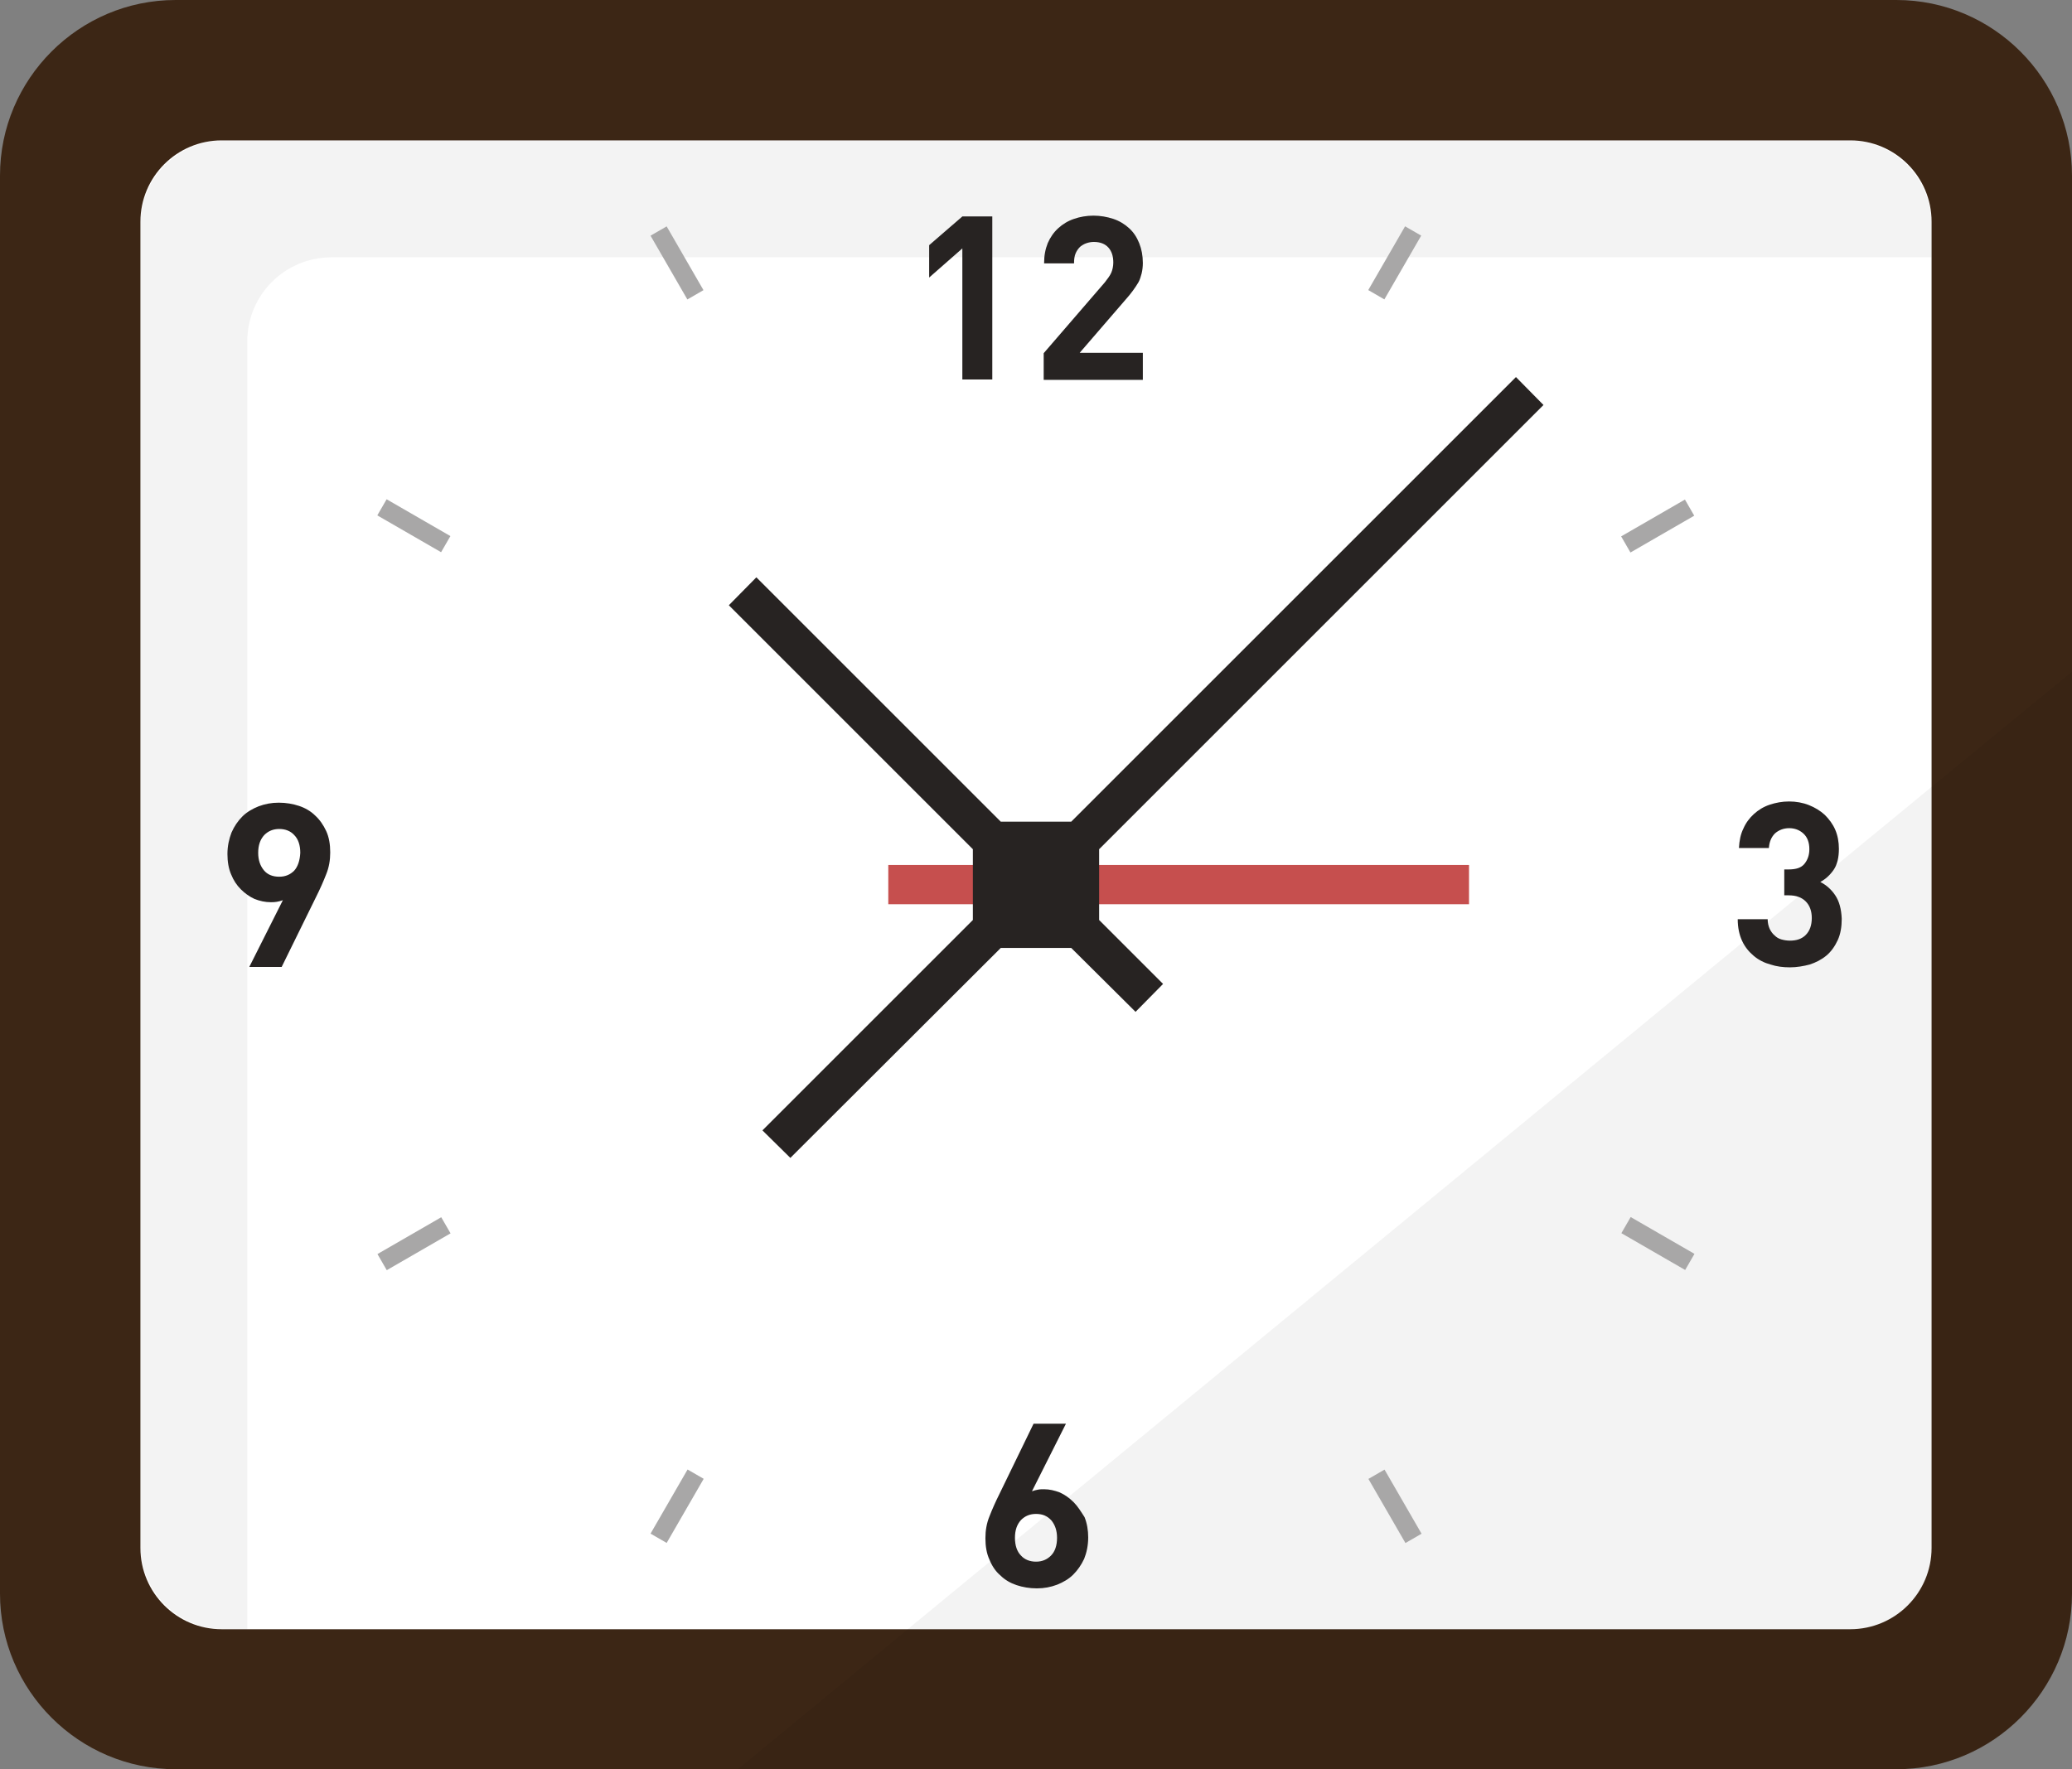 <?xml version="1.0" encoding="iso-8859-1"?>
<!-- Generator: Adobe Illustrator 22.1.0, SVG Export Plug-In . SVG Version: 6.00 Build 0)  -->
<svg version="1.1" id="_x35_" xmlns="http://www.w3.org/2000/svg" xmlns:xlink="http://www.w3.org/1999/xlink" x="0px" y="0px"
	 viewBox="0 0 512 437.3" style="enable-background:new 0 0 512 437.3;" xml:space="preserve">
<rect x="0" y="0" width="512" height="437.3" fill="#808080" stroke="none"/>
<style type="text/css">
	.st0{fill:#3C2615;}
	.st1{fill:#FFFFFF;}
	.st2{opacity:5.000000e-02;fill:#040000;}
	.st3{fill:#C64F4E;}
	.st4{fill:#A8A7A7;}
	.st5{fill:#272322;}
</style>
<g>
	<path class="st0" d="M512,43.4v350.5c0,23.9-19.5,43.4-43.4,43.4H43.4C19.5,437.3,0,417.8,0,393.9V43.4C0,19.5,19.5,0,43.4,0h425.2
		C492.5,0,512,19.5,512,43.4z"/>
	<path class="st1" d="M457.2,34.7H54.8c-11.1,0-20.1,9-20.1,20.1v327.8c0,11.1,9,20.1,20.1,20.1h402.4c11.1,0,20.1-9,20.1-20.1V54.8
		C477.3,43.7,468.3,34.7,457.2,34.7z"/>
	<g>
		<path class="st2" d="M477.3,194.5l-253,208.2l-42.1,34.7h286.4c23.9,0,43.4-19.5,43.4-43.4v-228L477.3,194.5z"/>
		<path class="st2" d="M477.3,55.5c0-11.5-9.3-20.8-20.7-20.8H55.5C44,34.7,34.7,44,34.7,55.5v326.4c0,11.5,9.3,20.8,20.8,20.8h5.6
			V84.4c0-11.5,9.3-20.8,20.8-20.8h395.4V55.5z"/>
	</g>
	<rect x="219.5" y="213.8" class="st3" width="143.5" height="9.7"/>
	<g>
		<rect x="165" y="55.9" transform="matrix(0.866 -0.5 0.5 0.866 -10.091 92.346)" class="st4" width="4.6" height="18.2"/>
		<rect x="342.4" y="363.2" transform="matrix(0.866 -0.5 0.5 0.866 -139.978 222.215)" class="st4" width="4.6" height="18.3"/>
		<rect x="100" y="120.8" transform="matrix(0.5 -0.866 0.866 0.5 -61.377 153.59)" class="st4" width="4.6" height="18.2"/>
		<rect x="407.4" y="298.3" transform="matrix(0.5 -0.866 0.866 0.5 -61.378 508.464)" class="st4" width="4.6" height="18.2"/>
		<rect x="93.2" y="305.1" transform="matrix(0.866 -0.5 0.5 0.866 -139.99 92.351)" class="st4" width="18.2" height="4.6"/>
		<rect x="400.5" y="127.7" transform="matrix(0.866 -0.5 0.5 0.866 -10.091 222.241)" class="st4" width="18.2" height="4.6"/>
		
			<rect x="158.1" y="370.1" transform="matrix(0.5 -0.866 0.866 0.5 -238.805 330.935)" class="st4" width="18.3" height="4.6"/>
		
			<rect x="335.6" y="62.7" transform="matrix(0.5 -0.866 0.866 0.5 116.003 330.98)" class="st4" width="18.2" height="4.6"/>
	</g>
	<g>
		<polygon class="st5" points="237.8,93.8 245.2,93.8 245.2,53.5 237.8,53.5 229.6,60.6 229.6,68.6 237.8,61.4 		"/>
		<path class="st5" d="M282.4,87.2h-15.6l11.3-13.1c0.7-0.8,1.3-1.5,1.8-2.2c0.5-0.7,1-1.4,1.4-2.1c0.4-0.7,0.6-1.5,0.8-2.2
			c0.2-0.8,0.3-1.7,0.3-2.6c0-1.8-0.3-3.4-0.9-4.9c-0.6-1.5-1.4-2.7-2.5-3.7c-1.1-1-2.4-1.8-3.9-2.3c-1.5-0.5-3.2-0.8-4.9-0.8
			c-1.7,0-3.4,0.3-4.8,0.8c-1.5,0.5-2.8,1.3-3.9,2.3c-1.1,1-2,2.3-2.6,3.7c-0.6,1.5-0.9,3.1-0.9,5h7.4c0-1,0.1-1.8,0.4-2.5
			c0.3-0.7,0.7-1.2,1.1-1.6c0.5-0.4,1-0.7,1.6-0.9c0.6-0.2,1.2-0.3,1.8-0.3c1.6,0,2.8,0.5,3.6,1.4c0.8,0.9,1.2,2.1,1.2,3.7
			c0,0.9-0.2,1.8-0.5,2.5c-0.3,0.7-0.9,1.5-1.6,2.4l-15.1,17.5v6.6h24.5V87.2z"/>
		<path class="st5" d="M453.5,221.3c-1-1.5-2.3-2.6-3.7-3.3c1.3-0.7,2.4-1.7,3.3-3c0.9-1.3,1.3-3.1,1.3-5.2c0-1.7-0.3-3.3-0.9-4.7
			s-1.5-2.6-2.6-3.7c-1.1-1-2.4-1.8-3.9-2.4c-1.5-0.6-3.2-0.9-4.9-0.9c-1.7,0-3.3,0.3-4.8,0.8c-1.5,0.5-2.8,1.3-3.9,2.3
			c-1.1,1-2,2.2-2.6,3.6c-0.7,1.4-1,3-1.1,4.8h7.4c0.1-1.5,0.6-2.7,1.5-3.6c0.9-0.8,2.1-1.3,3.5-1.3c1.3,0,2.5,0.4,3.5,1.3
			c1,0.9,1.5,2.2,1.5,3.9c0,1.4-0.4,2.6-1.2,3.6c-0.8,1-2.1,1.4-3.9,1.4h-1.1v6.4h1.1c1.8,0,3.2,0.5,4.2,1.5c1,1,1.5,2.4,1.5,4.1
			c0,1.8-0.5,3.2-1.5,4.2c-1,1-2.3,1.4-3.9,1.4c-0.7,0-1.4-0.1-2.1-0.3c-0.7-0.2-1.2-0.5-1.7-1c-0.5-0.4-0.9-1-1.2-1.6
			c-0.3-0.7-0.5-1.4-0.5-2.4h-7.4c0,2.1,0.4,3.9,1.1,5.4c0.7,1.5,1.7,2.7,2.9,3.7c1.2,1,2.6,1.7,4.1,2.1c1.5,0.5,3.1,0.7,4.8,0.7
			c1.7,0,3.4-0.3,4.9-0.7c1.5-0.5,2.9-1.2,4.1-2.2c1.2-1,2.1-2.3,2.8-3.8c0.7-1.5,1-3.3,1-5.3C455,224.7,454.5,222.8,453.5,221.3z"
			/>
		<path class="st5" d="M265.3,371.3c-1-1-2.1-1.8-3.4-2.4c-1.3-0.5-2.6-0.8-3.9-0.8c-0.5,0-1,0-1.5,0.1c-0.5,0.1-1,0.2-1.5,0.4
			l8.4-16.7h-8l-8.5,17.5c-0.9,1.8-1.7,3.6-2.4,5.4c-0.7,1.7-1,3.5-1,5.4c0,2,0.3,3.8,1,5.3c0.6,1.5,1.5,2.9,2.7,3.9
			c1.1,1.1,2.5,1.9,4,2.4c1.5,0.5,3.2,0.8,5,0.8c1.8,0,3.4-0.3,5-0.9c1.5-0.6,2.9-1.4,4-2.5c1.1-1.1,2-2.4,2.7-3.9
			c0.6-1.5,1-3.3,1-5.3c0-1.8-0.3-3.5-0.9-5C267.1,373.6,266.3,372.3,265.3,371.3z M259.7,384.5c-1,1-2.2,1.5-3.7,1.5
			c-1.5,0-2.8-0.5-3.7-1.5c-1-1-1.5-2.5-1.5-4.4c0-1.9,0.5-3.3,1.5-4.4c1-1,2.2-1.5,3.7-1.5c1.6,0,2.8,0.5,3.8,1.6
			c0.9,1.1,1.4,2.5,1.4,4.3C261.2,382,260.7,383.5,259.7,384.5z"/>
		<path class="st5" d="M77.9,201.6c-1.1-1.1-2.5-1.9-4-2.4c-1.5-0.5-3.2-0.8-5-0.8c-1.8,0-3.4,0.3-5,0.9c-1.5,0.6-2.9,1.4-4,2.5
			c-1.1,1.1-2,2.4-2.7,4c-0.6,1.6-1,3.3-1,5.3c0,1.9,0.3,3.6,0.9,5c0.6,1.5,1.4,2.7,2.4,3.7c1,1,2.1,1.8,3.4,2.4
			c1.3,0.5,2.6,0.8,4,0.8c0.5,0,1,0,1.5-0.1c0.5-0.1,1-0.2,1.5-0.4L61.6,239h8l8.6-17.5c0.9-1.8,1.7-3.6,2.4-5.4
			c0.7-1.7,1-3.5,1-5.4c0-2-0.3-3.8-1-5.3C79.9,203.9,79,202.6,77.9,201.6z M72.7,215.2c-1,1-2.2,1.5-3.7,1.5
			c-1.6,0-2.9-0.5-3.8-1.6c-0.9-1.1-1.4-2.5-1.4-4.3c0-1.9,0.5-3.3,1.5-4.4c1-1,2.2-1.5,3.7-1.5c1.5,0,2.8,0.5,3.7,1.5
			c1,1,1.5,2.5,1.5,4.4C74.1,212.7,73.6,214.2,72.7,215.2z"/>
		<polygon class="st5" points="381.4,100.1 374.6,93.2 264.7,203.1 247.3,203.1 186.9,142.7 180.1,149.6 240.4,209.9 240.4,227.4 
			188.4,279.4 195.3,286.2 247.3,234.3 264.7,234.3 280.6,250.1 287.4,243.2 271.6,227.4 271.6,209.9 		"/>
	</g>
</g>
</svg>
